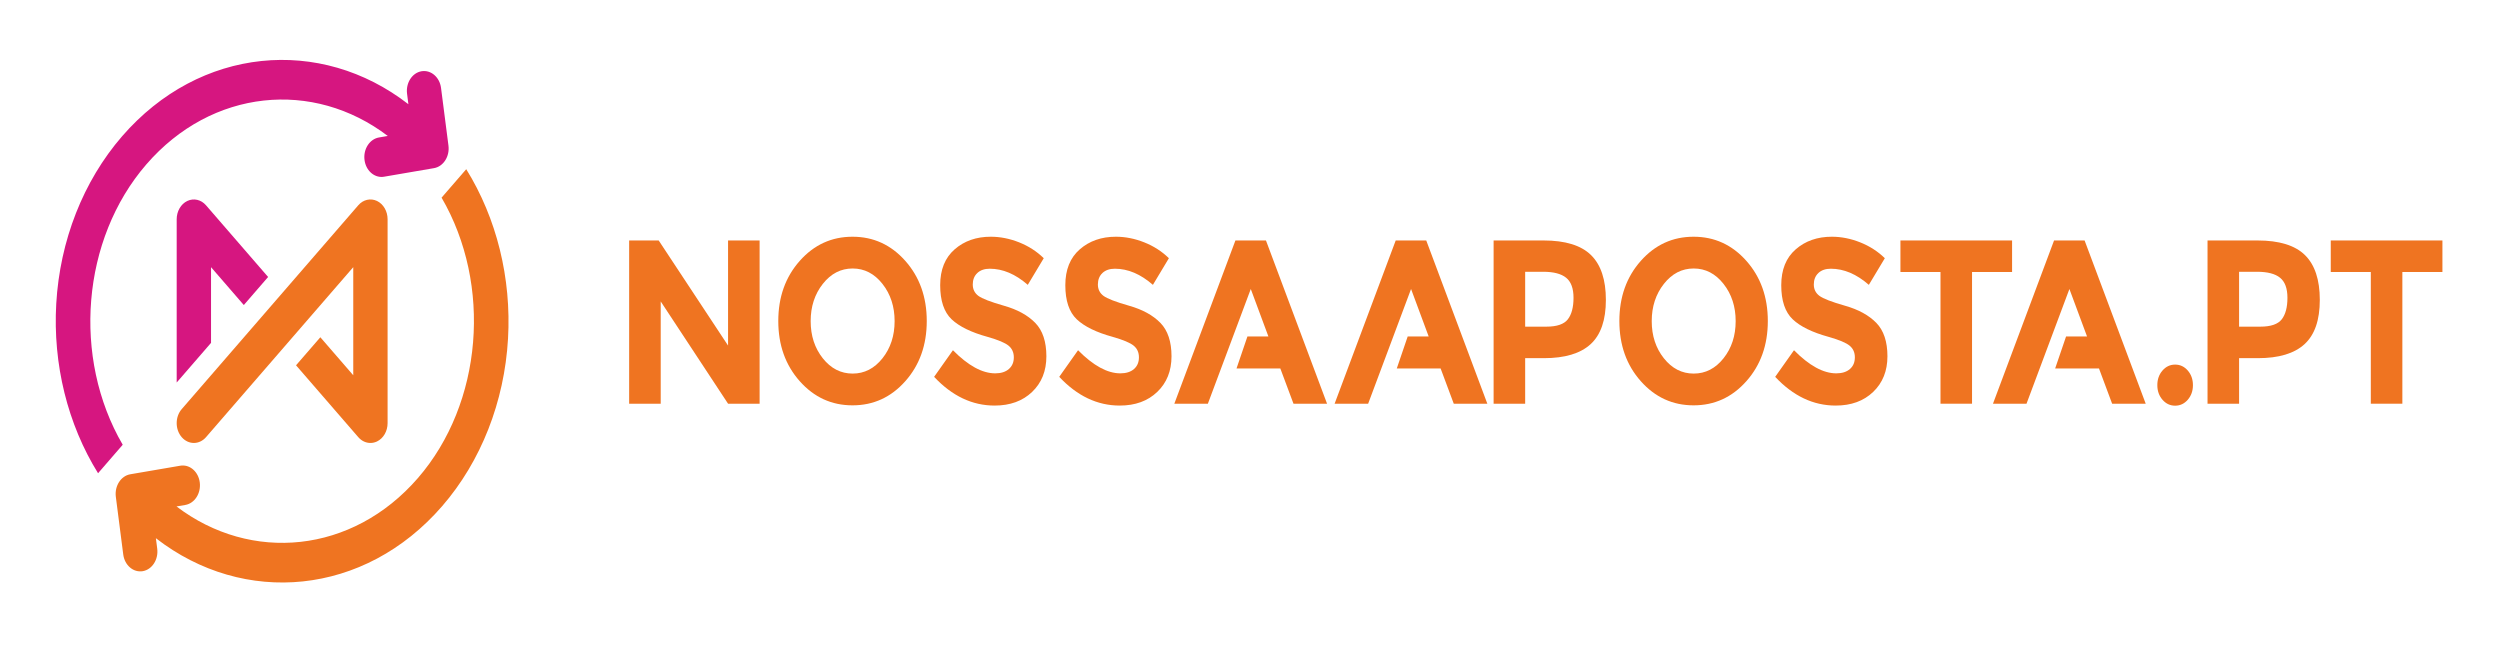 <svg width="162" height="42" viewBox="0 0 162 42" fill="none" xmlns="http://www.w3.org/2000/svg">
<path d="M140.129 25.903C139.906 25.646 139.795 25.331 139.795 24.958C139.795 24.584 139.906 24.268 140.129 24.011C140.352 23.754 140.625 23.626 140.949 23.626C141.271 23.626 141.546 23.754 141.768 24.011C141.99 24.268 142.102 24.584 142.102 24.958C142.102 25.331 141.99 25.646 141.768 25.903C141.546 26.16 141.271 26.288 140.949 26.288C140.625 26.288 140.352 26.16 140.129 25.903Z" fill="#EF7421"/>
<path d="M47.178 15.582H49.223V26.16H47.178L42.814 19.533V26.16H40.769V15.582H42.683L47.178 22.392V15.582Z" fill="#EF7421"/>
<path d="M58.665 24.7C57.739 25.744 56.599 26.266 55.244 26.266C53.889 26.266 52.749 25.744 51.822 24.7C50.896 23.656 50.433 22.357 50.433 20.802C50.433 19.25 50.896 17.951 51.822 16.906C52.749 15.862 53.889 15.34 55.244 15.34C56.598 15.34 57.739 15.862 58.665 16.906C59.591 17.951 60.054 19.25 60.054 20.802C60.054 22.357 59.591 23.656 58.665 24.7ZM57.971 20.81C57.971 19.868 57.708 19.062 57.185 18.397C56.659 17.731 56.015 17.398 55.252 17.398C54.486 17.398 53.842 17.731 53.317 18.397C52.793 19.062 52.531 19.868 52.531 20.81C52.531 21.754 52.793 22.556 53.317 23.217C53.842 23.877 54.486 24.208 55.252 24.208C56.015 24.208 56.659 23.877 57.185 23.217C57.708 22.556 57.971 21.754 57.971 20.81Z" fill="#EF7421"/>
<path d="M63.33 17.692C63.133 17.879 63.035 18.127 63.035 18.434C63.035 18.742 63.154 18.987 63.395 19.169C63.635 19.349 64.19 19.564 65.059 19.812C65.929 20.058 66.604 20.43 67.085 20.923C67.566 21.418 67.805 22.141 67.805 23.089C67.805 24.036 67.499 24.806 66.882 25.396C66.266 25.986 65.455 26.281 64.45 26.281C63 26.281 61.693 25.66 60.531 24.419L61.75 22.695C62.737 23.694 63.651 24.193 64.49 24.193C64.865 24.193 65.16 24.1 65.374 23.913C65.588 23.726 65.696 23.475 65.696 23.157C65.696 22.839 65.581 22.587 65.355 22.4C65.128 22.213 64.678 22.024 64.004 21.832C62.938 21.54 62.159 21.159 61.664 20.69C61.171 20.221 60.924 19.484 60.924 18.48C60.924 17.476 61.237 16.702 61.862 16.157C62.486 15.613 63.266 15.34 64.2 15.34C64.813 15.34 65.425 15.461 66.037 15.703C66.648 15.946 67.181 16.288 67.635 16.732L66.6 18.458C65.804 17.762 64.983 17.413 64.135 17.413C63.795 17.413 63.526 17.507 63.33 17.692Z" fill="#EF7421"/>
<path d="M113.166 24.7C112.24 25.744 111.099 26.266 109.745 26.266C108.39 26.266 107.25 25.744 106.323 24.7C105.397 23.656 104.935 22.357 104.935 20.802C104.935 19.25 105.397 17.951 106.323 16.906C107.25 15.862 108.39 15.34 109.745 15.34C111.099 15.34 112.24 15.862 113.166 16.906C114.092 17.951 114.555 19.25 114.555 20.802C114.555 22.357 114.092 23.656 113.166 24.7ZM112.471 20.81C112.471 19.868 112.209 19.062 111.685 18.397C111.16 17.731 110.517 17.398 109.752 17.398C108.986 17.398 108.343 17.731 107.819 18.397C107.294 19.062 107.032 19.868 107.032 20.81C107.032 21.754 107.294 22.556 107.819 23.217C108.343 23.877 108.986 24.208 109.752 24.208C110.516 24.208 111.16 23.877 111.685 23.217C112.209 22.556 112.471 21.754 112.471 20.81Z" fill="#EF7421"/>
<path d="M117.83 17.692C117.634 17.879 117.535 18.127 117.535 18.434C117.535 18.742 117.655 18.987 117.896 19.169C118.135 19.349 118.69 19.564 119.56 19.812C120.429 20.058 121.105 20.43 121.586 20.923C122.066 21.418 122.306 22.141 122.306 23.089C122.306 24.036 121.998 24.806 121.382 25.396C120.766 25.986 119.956 26.281 118.951 26.281C117.5 26.281 116.194 25.66 115.032 24.419L116.251 22.695C117.237 23.694 118.151 24.193 118.991 24.193C119.366 24.193 119.661 24.1 119.875 23.913C120.089 23.726 120.195 23.475 120.195 23.157C120.195 22.839 120.082 22.587 119.855 22.4C119.628 22.213 119.179 22.024 118.505 21.832C117.439 21.54 116.659 21.159 116.166 20.69C115.672 20.221 115.425 19.484 115.425 18.48C115.425 17.476 115.737 16.702 116.363 16.157C116.987 15.613 117.766 15.34 118.702 15.34C119.313 15.34 119.926 15.461 120.537 15.703C121.148 15.946 121.682 16.288 122.137 16.732L121.101 18.458C120.306 17.762 119.483 17.413 118.637 17.413C118.296 17.413 118.027 17.507 117.83 17.692Z" fill="#EF7421"/>
<path d="M71.437 17.692C71.241 17.879 71.143 18.127 71.143 18.434C71.143 18.742 71.263 18.987 71.503 19.169C71.743 19.349 72.297 19.564 73.168 19.812C74.037 20.058 74.713 20.43 75.194 20.923C75.674 21.418 75.914 22.141 75.914 23.089C75.914 24.036 75.606 24.806 74.99 25.396C74.374 25.986 73.563 26.281 72.559 26.281C71.109 26.281 69.801 25.66 68.639 24.419L69.858 22.695C70.846 23.694 71.759 24.193 72.598 24.193C72.974 24.193 73.269 24.1 73.483 23.913C73.696 23.726 73.803 23.475 73.803 23.157C73.803 22.839 73.69 22.587 73.463 22.4C73.235 22.213 72.785 22.024 72.113 21.832C71.047 21.54 70.267 21.159 69.773 20.69C69.279 20.221 69.033 19.484 69.033 18.48C69.033 17.476 69.345 16.702 69.97 16.157C70.595 15.613 71.374 15.34 72.309 15.34C72.921 15.34 73.533 15.461 74.144 15.703C74.756 15.946 75.289 16.288 75.744 16.732L74.708 18.458C73.913 17.762 73.091 17.413 72.244 17.413C71.903 17.413 71.635 17.507 71.437 17.692Z" fill="#EF7421"/>
<path d="M103.097 16.528C103.739 17.159 104.061 18.127 104.061 19.434C104.061 20.741 103.732 21.696 103.072 22.302C102.411 22.907 101.404 23.209 100.05 23.209H98.831V26.16H96.786V15.582H100.023C101.43 15.582 102.455 15.898 103.097 16.528ZM101.597 20.69C101.841 20.371 101.964 19.909 101.964 19.298C101.964 18.688 101.804 18.254 101.484 17.997C101.166 17.739 100.67 17.611 99.997 17.611H98.831V21.167H100.207C100.889 21.167 101.351 21.008 101.597 20.69Z" fill="#EF7421"/>
<path d="M127.788 17.625V26.16H125.744V17.625H123.148V15.582H130.383V17.625H127.788Z" fill="#EF7421"/>
<path d="M149.36 16.528C150.002 17.159 150.323 18.127 150.323 19.434C150.323 20.741 149.994 21.696 149.333 22.302C148.673 22.907 147.666 23.209 146.312 23.209H145.093V26.16H143.048V15.582H146.286C147.692 15.582 148.717 15.898 149.36 16.528ZM147.859 20.69C148.104 20.371 148.226 19.909 148.226 19.298C148.226 18.688 148.066 18.254 147.747 17.997C147.429 17.739 146.933 17.611 146.259 17.611H145.093V21.167H146.469C147.151 21.167 147.613 21.008 147.859 20.69Z" fill="#EF7421"/>
<path d="M155.673 17.625V26.16H153.629V17.625H151.033V15.582H158.269V17.625H155.673Z" fill="#EF7421"/>
<path d="M92.421 15.582H90.442L86.483 26.16H88.659L88.661 26.159L88.657 26.157L91.435 18.731L91.436 18.736L91.438 18.73L92.578 21.802H91.219L90.512 23.876H93.352L94.204 26.16H96.379L92.421 15.582Z" fill="#EF7421"/>
<path d="M82.034 15.582H80.055L76.097 26.16H78.272L78.273 26.159L78.271 26.157L81.049 18.731L81.049 18.736L81.052 18.731L82.192 21.802H80.834L80.127 23.876H82.965L83.818 26.16H85.993L82.034 15.582Z" fill="#EF7421"/>
<path d="M135.082 15.582H133.103L129.145 26.16H131.321L131.322 26.159L131.319 26.157L134.096 18.731L134.098 18.736L134.099 18.73L135.24 21.802H133.882L133.174 23.876H136.014L136.866 26.16H139.042L135.082 15.582Z" fill="#EF7421"/>
<path d="M13.675 22.218V17.313L15.799 19.766L17.373 17.948L13.349 13.302C13.031 12.934 12.552 12.825 12.136 13.023C11.72 13.222 11.449 13.691 11.449 14.211V24.787L13.675 22.218Z" fill="#D61680"/>
<path d="M29.06 9.436L28.579 5.699C28.489 4.997 27.923 4.515 27.314 4.617C26.706 4.721 26.288 5.374 26.378 6.076L26.464 6.753C20.763 2.327 12.947 3.019 7.909 8.834C5.395 11.737 3.88 15.59 3.645 19.681C3.42 23.606 4.382 27.49 6.354 30.665L7.952 28.82C4.67 23.188 5.281 15.505 9.484 10.651C13.727 5.751 20.3 5.138 25.128 8.81L24.558 8.908C23.951 9.013 23.53 9.665 23.621 10.368C23.707 11.033 24.22 11.503 24.79 11.463C24.822 11.46 24.854 11.456 24.885 11.451L28.122 10.896C28.73 10.792 29.15 10.139 29.06 9.436Z" fill="#D61680"/>
<path d="M24.429 13.022C24.013 12.824 23.535 12.934 23.217 13.301L11.775 26.511C11.341 27.012 11.341 27.826 11.775 28.328C12.21 28.829 12.915 28.829 13.35 28.328L22.891 17.312V24.317L20.758 21.854L19.183 23.671L23.217 28.328C23.43 28.574 23.713 28.704 24.004 28.704C24.148 28.704 24.291 28.672 24.429 28.607C24.846 28.407 25.116 27.939 25.116 27.419V14.21C25.116 13.69 24.846 13.222 24.429 13.022Z" fill="#EF7421"/>
<path d="M30.212 10.964L28.614 12.808C31.895 18.441 31.285 26.125 27.082 30.977C22.838 35.877 16.265 36.49 11.438 32.818L12.007 32.721C12.615 32.617 13.034 31.963 12.945 31.261C12.86 30.595 12.347 30.125 11.775 30.167C11.743 30.169 11.712 30.173 11.681 30.178L8.443 30.733C7.836 30.837 7.416 31.491 7.506 32.193L7.986 35.93C8.077 36.632 8.642 37.114 9.251 37.012C9.858 36.908 10.278 36.255 10.188 35.552L10.101 34.875C15.802 39.302 23.62 38.61 28.655 32.795C31.17 29.892 32.684 26.04 32.92 21.949C33.145 18.023 32.183 14.139 30.212 10.964Z" fill="#EF7421"/>
</svg>

